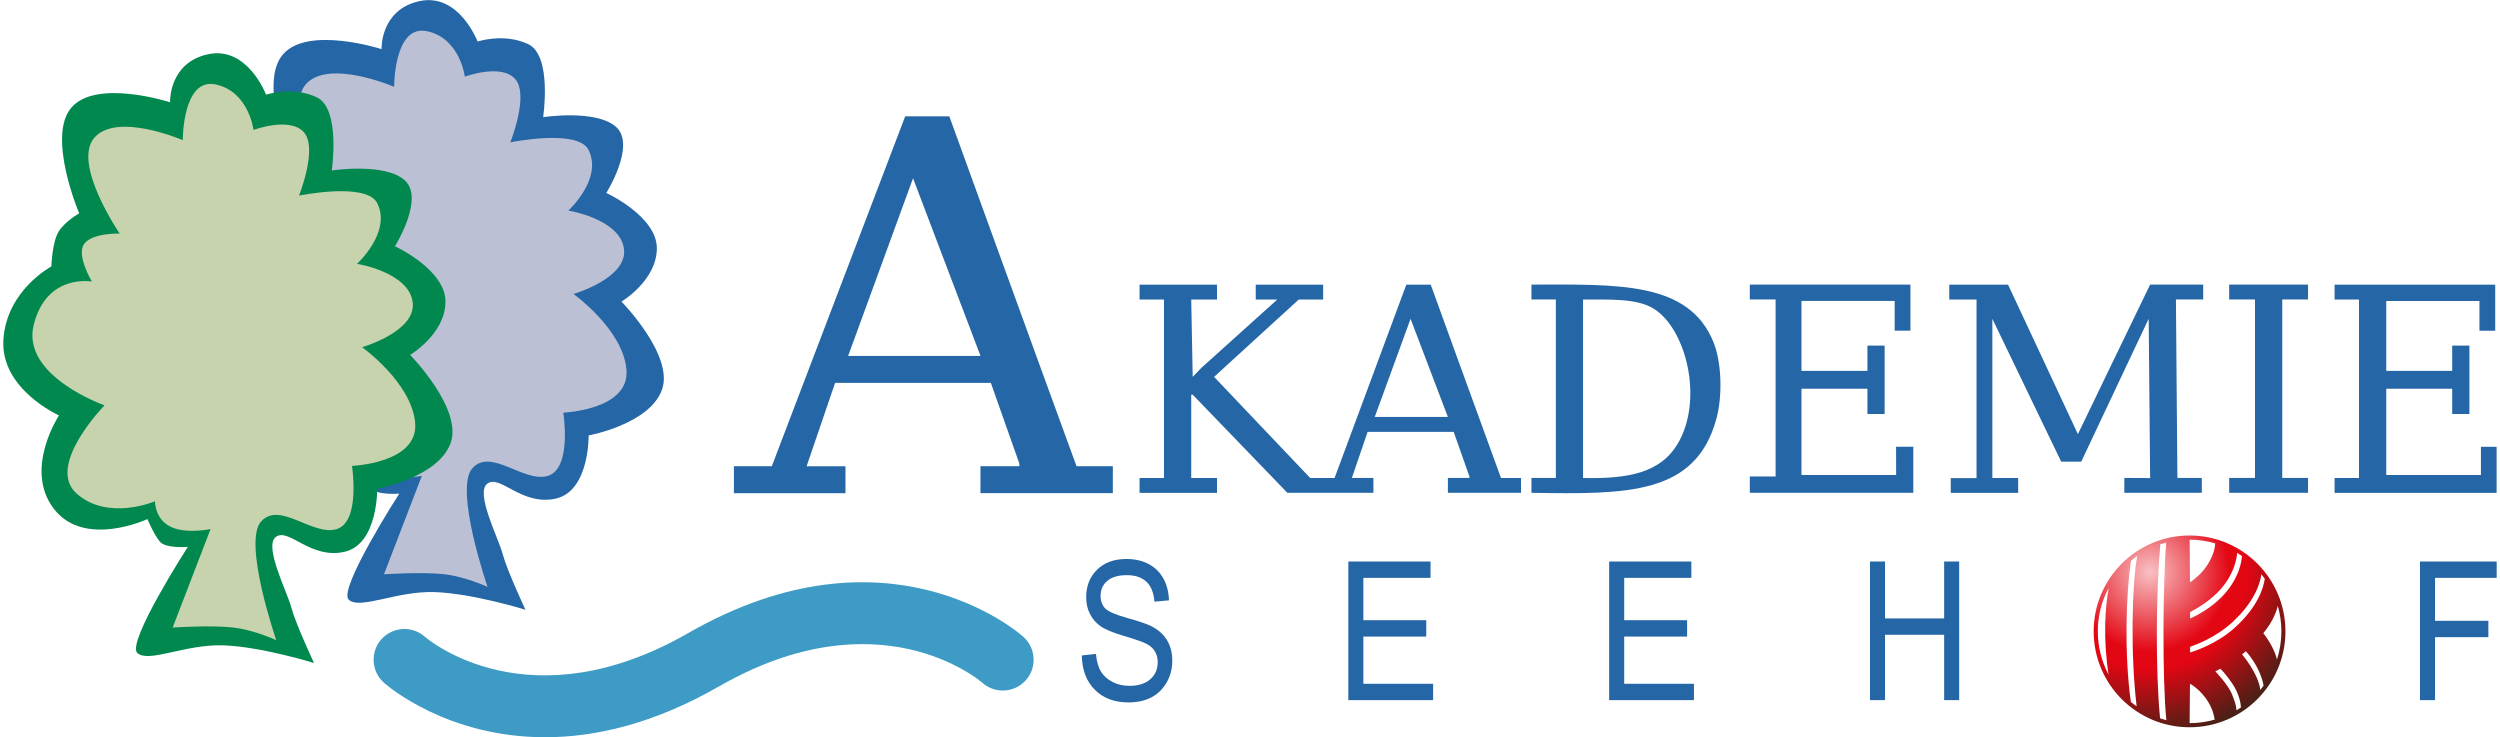 <?xml version="1.0" encoding="UTF-8"?> <svg xmlns="http://www.w3.org/2000/svg" xmlns:xlink="http://www.w3.org/1999/xlink" version="1.1" x="0px" y="0px" viewBox="0 0 376 110.88" style="enable-background:new 0 0 376 110.88;" xml:space="preserve"> <style type="text/css"> .st0{fill:#2466A6;} .st1{fill-rule:evenodd;clip-rule:evenodd;fill:#2466A6;} .st2{fill-rule:evenodd;clip-rule:evenodd;fill:#BCC0D4;} .st3{fill-rule:evenodd;clip-rule:evenodd;fill:#00884E;} .st4{fill-rule:evenodd;clip-rule:evenodd;fill:#C6D3AC;} .st5{fill:#3D9BC5;} .st6{fill:url(#SVGID_1_);} </style> <g id="Ebene_1"> <g> <path class="st0" d="M228.77,71.89c0,0-2.01,0-3.02,0c-3.52-9.62-10.57-29.08-10.57-29.08l-3.67,0c0,0-7.19,19.39-10.79,29.08 c-1.15,0-2.3,0-3.45,0c-0.07,0-0.14,0-0.22,0c-4.82-5.07-9.64-10.14-14.45-15.21c4.24-3.88,8.49-7.76,12.73-11.63 c1.22,0,2.44,0,3.67,0c0-0.75,0-1.49,0-2.24c-3.38,0-10.14,0-10.14,0v2.24h3.24c0,0-7.62,6.86-11.43,10.29 c-0.43,0.45-0.86,0.89-1.29,1.34c-0.07-3.88-0.14-7.76-0.22-11.63c1.29,0,2.59,0,3.88,0c0-0.75,0-1.49,0-2.24 c-3.88,0-7.77,0-11.65,0c0,0.75,0,1.49,0,2.24c1.22,0,2.44,0,3.67,0c0,8.95,0,17.9,0,26.84c-1.22,0-2.44,0-3.67,0 c0,0.75,0,1.49,0,2.24c3.88,0,7.77,0,11.65,0c0-0.75,0-1.49,0-2.24c-1.29,0-2.59,0-3.88,0c0-4.18,0-8.35,0-12.53 c0.07,0,0.14,0,0.22,0c4.75,4.92,9.49,9.84,14.24,14.76c4.31,0,8.63,0,12.94,0c0-0.75,0-1.49,0-2.24c-1.08,0-3.24,0-3.24,0 l2.37-6.93h12.94c0,0,1.58,4.47,2.37,6.71c0,0.07,0,0.15,0,0.22c-1.08,0-2.16,0-3.24,0c0,0.75,0,1.49,0,2.24c3.6,0,11,0,11,0 V71.89z M206.76,62.71c1.8-4.92,3.6-9.84,5.39-14.76c1.87,4.92,3.74,9.84,5.61,14.76C214.1,62.71,210.43,62.71,206.76,62.71z"></path> <path class="st0" d="M230.33,42.8c0,0.75,0,1.49,0,2.24c1.22,0,2.44,0,3.67,0c0,8.95,0,17.9,0,26.84c-1.22,0-2.44,0-3.67,0 c0,0.75,0,1.49,0,2.24c14.38,0.22,24.72,0.36,27.83-11.19c0.91-3.38,0.79-8.34-0.43-11.41C254.03,42.26,243.27,42.8,230.33,42.8z M252.33,66.74c-2.53,4.29-7.32,5.32-14.24,5.15c0-8.95,0-17.9,0-26.84c4.11,0,8.08-0.17,10.57,1.34 C253.61,49.39,256.26,60.09,252.33,66.74z"></path> <path class="st0" d="M285.18,71.44c-4.75,0-9.49,0-14.24,0c0-4.32,0-8.65,0-12.97c3.31,0,6.62,0,9.92,0c0,1.27,0,2.54,0,3.8 c0.86,0,1.73,0,2.59,0c0-3.43,0-6.86,0-10.29c-0.86,0-1.73,0-2.59,0c0,1.27,0,2.54,0,3.8c-3.31,0-9.92,0-9.92,0V45.26l14.02,0 c0,0,0,2.98,0,4.47c0.79,0,1.58,0,2.37,0c0-2.31,0-4.62,0-6.93c-8.05,0-16.11,0-24.16,0c0,0.75,0,1.49,0,2.24 c1.29,0,2.59,0,3.88,0c0,8.87,0,26.62,0,26.62h-3.88c0,0,0,1.72,0,2.46c8.2,0,16.4,0,24.59,0c0-2.31,0-4.62,0-6.93 c-0.86,0-1.73,0-2.59,0C285.18,68.61,285.18,70.02,285.18,71.44z"></path> <path class="st0" d="M312.79,64.73l-0.28,0.56l-0.15-0.33c0,0-6.9-14.77-10.35-22.15c-2.95,0-5.9,0-8.84,0c0,0.75,0,1.49,0,2.24 c1.37,0,2.73,0,4.1,0c0,8.87,0,26.86,0,26.86h-3.88c0,0,0,1.47,0,2.22c3.38,0,6.76,0,10.14,0c0-0.75,0-1.49,0-2.24 c-1.29,0-2.59,0-3.88,0c0-7.98,0-15.96,0-23.94c3.45,7.16,6.9,14.32,10.35,21.48c1.01,0,2.01,0,3.02,0 c3.31-7.01,6.62-14.02,9.92-21.03c0.07-0.15,0.14-0.3,0.22-0.45c0.07,7.9,0.22,23.95,0.22,23.95l-3.88-0.02c0,0,0,1.49,0,2.24 c3.88,0,7.77,0,11.65,0c0-0.75,0-1.49,0-2.24c-1.22,0-2.45,0-3.67,0c-0.07-8.95-0.14-17.9-0.22-26.84c1.37,0,2.73,0,4.1,0 c0-0.75,0-1.49,0-2.24c-2.66,0-5.32,0-7.98,0C319.83,50.11,312.79,64.73,312.79,64.73z"></path> <path class="st0" d="M335.27,45.04h3.88c0,0,0,17.9,0,26.84c-1.29,0-3.88,0-3.88,0v2.24h11.86v-2.24c0,0-2.59,0-3.88,0 c0-8.95,0-17.9,0-26.84c1.29,0,2.59,0,3.88,0c0-0.75,0-1.49,0-2.24c-3.95,0-11.86,0-11.86,0V45.04z"></path> <path class="st0" d="M373.13,67.19c0,0,0,2.83,0,4.25c-4.75,0-9.49,0-14.24,0c0-4.32,0-8.65,0-12.97c3.31,0,6.62,0,9.92,0 c0,1.27,0,2.54,0,3.8c0.86,0,1.73,0,2.59,0c0-3.43,0-6.86,0-10.29c-0.86,0-1.73,0-2.59,0c0,1.27,0,2.54,0,3.8 c-3.31,0-6.62,0-9.92,0c0-3.5,0-7.01,0-10.51c4.67,0,9.35,0,14.02,0c0,1.49,0,2.98,0,4.47c0.79,0,1.58,0,2.37,0 c0-2.31,0-4.62,0-6.93c-8.05,0-16.11,0-24.16,0c0,0.75,0,1.49,0,2.24c1.22,0,2.44,0,3.67,0c0,8.95,0,17.9,0,26.84 c-1.22,0-2.45,0-3.67,0c0,0.75,0,1.49,0,2.24c8.12,0,24.37,0,24.37,0v-6.93H373.13z"></path> <path class="st0" d="M110.38,74.18c0,0,8.98,0,16.78,0c0-1.35,0-2.7,0-4.05c-1.95,0-5.85,0-5.85,0l4.29-12.55h23.42 c0,0,2.86,8.1,4.29,12.14c0,0.13,0,0.27,0,0.4c-1.95,0-3.9,0-5.85,0c0,1.35,0,2.7,0,4.05c6.5,0,19.91,0,19.91,0v-4.05 c0,0-3.64,0-5.46,0c-6.37-17.4-19.13-52.62-19.13-52.62l-6.64,0l-20.06,52.62h-5.7L110.38,74.18z M127.56,53.53 c3.25-8.9,6.51-17.81,9.76-26.72c3.38,8.9,6.77,17.81,10.15,26.72C140.83,53.53,134.19,53.53,127.56,53.53z"></path> </g> <path class="st0" d="M162.7,98.58l2.13-0.23c0.11,1.15,0.37,2.04,0.77,2.68c0.4,0.64,0.98,1.15,1.73,1.54 c0.75,0.39,1.59,0.58,2.53,0.58c1.35,0,2.39-0.33,3.14-0.99s1.12-1.51,1.12-2.56c0-0.61-0.14-1.15-0.41-1.61 c-0.27-0.46-0.68-0.84-1.22-1.13c-0.55-0.29-1.72-0.71-3.53-1.24c-1.61-0.48-2.76-0.96-3.44-1.44c-0.68-0.48-1.21-1.1-1.59-1.84 c-0.38-0.74-0.57-1.59-0.57-2.52c0-1.69,0.55-3.07,1.64-4.14c1.09-1.07,2.56-1.61,4.41-1.61c1.27,0,2.38,0.25,3.33,0.75 c0.95,0.5,1.69,1.22,2.22,2.16c0.53,0.94,0.81,2.04,0.85,3.31l-2.18,0.2c-0.11-1.36-0.52-2.36-1.22-3.01 c-0.7-0.65-1.68-0.98-2.94-0.98c-1.28,0-2.26,0.29-2.93,0.86c-0.67,0.57-1.01,1.32-1.01,2.23c0,0.84,0.25,1.5,0.74,1.96 c0.49,0.46,1.6,0.93,3.33,1.41c1.69,0.47,2.87,0.87,3.55,1.21c1.04,0.53,1.83,1.23,2.36,2.1c0.53,0.87,0.8,1.9,0.8,3.1 c0,1.19-0.28,2.28-0.84,3.26c-0.56,0.98-1.32,1.73-2.28,2.24c-0.96,0.51-2.12,0.77-3.48,0.77c-2.11,0-3.8-0.64-5.06-1.91 C163.4,102.48,162.75,100.76,162.7,98.58z"></path> <path class="st0" d="M202.79,105.3V84.45h12.36v2.46h-10.1v6.37h9.46v2.46h-9.46v7.1h10.49v2.46H202.79z"></path> <path class="st0" d="M242.02,105.3V84.45h12.36v2.46h-10.1v6.37h9.46v2.46h-9.46v7.1h10.49v2.46H242.02z"></path> <path class="st0" d="M281.25,105.3V84.45h2.26v8.56h8.89v-8.56h2.26v20.85h-2.26v-9.83h-8.89v9.83H281.25z"></path> <path class="st0" d="M363.97,105.3V84.45h11.53v2.46h-9.27v6.46h8.02v2.46h-8.02v9.47H363.97z"></path> <path class="st1" d="M81.69,17.62c0,0,8.07-1.23,11.02,1.52s-1.52,9.88-1.52,9.88s7.64,3.51,7.6,8.36s-5.32,7.98-5.32,7.98 s7.98,8.12,6.08,13.29s-11.02,6.84-11.02,6.84s0.14,8.36-4.94,9.5c-5.08,1.14-8.31-3.61-10.26-2.28 c-1.95,1.33,1.66,8.26,2.28,10.64s3.42,8.36,3.42,8.36s-7.93-2.47-13.67-2.66c-5.74-0.19-11.25,2.71-12.91,1.14 s7.6-15.95,7.6-15.95s-3.28,0.28-4.18-0.76c-0.9-1.04-1.9-3.42-1.9-3.42s-9.45,4.42-14.05-1.52s0.76-14.05,0.76-14.05 s-8.83-3.94-8.36-11.39c0.47-7.45,7.22-11.02,7.22-11.02s0.1-3.75,1.14-5.32c1.03-1.56,3.04-2.66,3.04-2.66s-4.94-11.63-1.14-15.95 s14.81-0.76,14.81-0.76s-0.24-5.93,5.7-7.22s8.74,6.08,8.74,6.08s3.94-1.33,7.6,0.38S81.69,17.62,81.69,17.62z"></path> <path class="st2" d="M59.28,13.06c0,0-9.88-4.27-13.29-0.38s3.8,14.43,3.8,14.43s-4.04-0.14-5.32,1.52 c-1.28,1.66,1.14,5.7,1.14,5.7s-6.77-1.28-8.74,6.46C34.9,48.53,47.5,52.95,47.5,52.95s-8.93,9.12-4.18,13.29 s11.77,1.14,11.77,1.14s-0.05,2.61,2.28,3.8c2.33,1.19,6.08,0.38,6.08,0.38l-5.7,14.81c0,0,5.93-0.38,9.12,0 c3.18,0.38,6.46,1.9,6.46,1.9s-5.08-14.72-2.28-17.85c2.8-3.13,7.79,2.28,11.39,1.14c3.61-1.14,2.28-9.5,2.28-9.5 s10.02-0.38,9.5-6.46s-7.98-11.39-7.98-11.39s8.26-2.37,7.6-6.84c-0.66-4.46-8.36-5.7-8.36-5.7s5.22-4.76,3.04-9.12 c-1.61-3.23-11.77-1.14-11.77-1.14s2.85-7.07,0.76-9.5s-7.6-0.38-7.6-0.38s-0.71-5.79-5.7-6.84C59.23,3.66,59.28,13.06,59.28,13.06 z"></path> <path class="st3" d="M49.9,25.64c0,0,8.07-1.23,11.02,1.52c2.94,2.75-1.52,9.88-1.52,9.88s7.64,3.51,7.6,8.36s-5.32,7.98-5.32,7.98 s7.98,8.12,6.08,13.29S56.73,73.5,56.73,73.5s0.14,8.36-4.94,9.5c-5.08,1.14-8.31-3.61-10.26-2.28c-1.95,1.33,1.66,8.26,2.28,10.64 c0.62,2.37,3.42,8.36,3.42,8.36s-7.93-2.47-13.67-2.66c-5.74-0.19-11.25,2.71-12.91,1.14s7.6-15.95,7.6-15.95s-3.28,0.28-4.18-0.76 s-1.9-3.42-1.9-3.42s-9.45,4.42-14.05-1.52C3.51,70.6,8.87,62.48,8.87,62.48s-8.83-3.94-8.36-11.39s7.22-11.02,7.22-11.02 s0.1-3.75,1.14-5.32c1.03-1.56,3.04-2.66,3.04-2.66s-4.94-11.63-1.14-15.95s14.81-0.76,14.81-0.76s-0.24-5.93,5.7-7.22 s8.74,6.08,8.74,6.08s3.94-1.33,7.6,0.38S49.9,25.64,49.9,25.64z"></path> <path class="st4" d="M27.49,21.08c0,0-9.88-4.27-13.29-0.38s3.8,14.43,3.8,14.43s-4.04-0.14-5.32,1.52s1.14,5.7,1.14,5.7 s-6.77-1.28-8.74,6.46s10.64,12.15,10.64,12.15s-8.93,9.12-4.18,13.29s11.77,1.14,11.77,1.14s-0.05,2.61,2.28,3.8 c2.33,1.19,6.08,0.38,6.08,0.38l-5.7,14.81c0,0,5.93-0.38,9.12,0s6.46,1.9,6.46,1.9s-5.08-14.72-2.28-17.85 c2.8-3.13,7.79,2.28,11.39,1.14s2.28-9.5,2.28-9.5s10.02-0.38,9.5-6.46s-7.98-11.39-7.98-11.39s8.26-2.37,7.6-6.84 c-0.66-4.46-8.36-5.7-8.36-5.7s5.22-4.76,3.04-9.12c-1.61-3.23-11.77-1.14-11.77-1.14s2.85-7.07,0.76-9.5s-7.6-0.38-7.6-0.38 s-0.71-5.79-5.7-6.84S27.49,21.08,27.49,21.08z"></path> <g> <g> <path class="st5" d="M81.98,110.88c-14.75,0-23.68-7.71-24.23-8.19c-1.91-1.7-2.09-4.63-0.39-6.54c1.69-1.9,4.61-2.08,6.52-0.4 c0.69,0.59,15.78,13.15,39.64-0.54c29.88-17.15,49.56-0.18,50.38,0.55c1.91,1.7,2.09,4.63,0.39,6.54 c-1.7,1.91-4.62,2.09-6.54,0.39c-0.61-0.52-15.71-13.17-39.62,0.55C98.18,108.95,89.36,110.88,81.98,110.88z"></path> </g> </g> <radialGradient id="SVGID_1_" cx="299.104" cy="103.148" r="28.593" gradientTransform="matrix(0.903 0 0 0.903 53.273 -7.125)" gradientUnits="userSpaceOnUse"> <stop offset="0" style="stop-color:#F8C1C4"></stop> <stop offset="0.466" style="stop-color:#E30613"></stop> <stop offset="0.564" style="stop-color:#E30613"></stop> <stop offset="1" style="stop-color:#3B2216"></stop> </radialGradient> <path class="st6" d="M336.35,106.84c0.27-0.16,0.53-0.33,0.78-0.5l-0.06,0.02l-0.03,0.03c-0.03-0.5-0.22-1.98-1.3-3.58 c-1.02-1.51-1.8-2.23-1.8-2.23l-0.75,0.39c0,0,1.98,2.06,2.53,3.52c0.33,0.89,0.6,1.47,0.64,2.32L336.35,106.84L336.35,106.84z M329.33,108.76c1.35,0,2.65-0.2,3.87-0.56h-0.12c-0.08-0.49-0.22-1.11-0.5-1.74c-1.08-2.4-2.97-3.5-3.21-3.63 c-0.01,2.02-0.03,4.01-0.05,5.9l0.01-0.01L329.33,108.76L329.33,108.76z M317.15,88.43c-1.05,1.94-1.64,4.17-1.64,6.53 c0,2.35,0.59,4.56,1.62,6.5C316.28,95.99,316.62,91.34,317.15,88.43L317.15,88.43z M321.44,83.62c-0.32,0.22-0.63,0.46-0.93,0.71 c-0.74,4.72-1.06,13.87-0.03,21.23c0.28,0.24,0.57,0.46,0.87,0.67C320.39,98.12,320.66,87.87,321.44,83.62L321.44,83.62z M325.79,81.61c-0.3,0.08-0.59,0.17-0.88,0.26c-0.65,7.27-0.73,18.94-0.04,26.12l0.02,0.01l-0.01,0.04c0.31,0.1,0.63,0.2,0.94,0.28 C325.18,101.85,325.32,87.43,325.79,81.61L325.79,81.61L325.79,81.61z M329.32,81.16l0.01-0.03L329.32,81.16L329.32,81.16 L329.32,81.16z M342.45,99.22c0.43-1.34,0.67-2.77,0.67-4.26c0-1.33-0.19-2.61-0.54-3.83c-0.13,0.54-0.62,2.24-2.18,4.1 c1.05,1.33,1.84,2.92,2.04,3.92L342.45,99.22L342.45,99.22z M339.94,103.77c0.19-0.23,0.33-0.4,0.5-0.65l0,0l-0.01-0.06 c-0.14-0.77-0.68-2.9-2.65-5.11c-0.31,0.26-0.57,0.47-0.57,0.47s2.45,2.88,2.74,5.33L339.94,103.77L339.94,103.77z M314.89,94.96 c0-7.96,6.46-14.42,14.42-14.42c7.96,0,14.42,6.46,14.42,14.42c0,7.96-6.46,14.42-14.42,14.42 C321.35,109.38,314.89,102.93,314.89,94.96L314.89,94.96z M329.37,87.6c0.86-0.61,1.82-1.44,2.51-2.47 c1.11-1.65,1.27-2.89,1.28-3.41c-0.01,0-0.01-0.01-0.02-0.01c-1.21-0.35-2.5-0.54-3.82-0.54C329.33,83.03,329.35,85.22,329.37,87.6 L329.37,87.6z M340.11,86.37c-0.12,0.99-0.78,3.88-4.28,7.14c-2.65,2.47-5.91,3.59-6.44,3.77l0,0.86c0.54-0.17,3.96-1.25,6.66-3.68 c3.73-3.34,4.43-6.35,4.57-7.42C340.46,86.82,340.29,86.59,340.11,86.37L340.11,86.37z M329.39,93.04c1.08-0.5,3.21-1.63,4.9-3.41 c2.45-2.58,2.84-5.11,2.9-6l0-0.01c-0.24-0.16-0.48-0.32-0.72-0.47c-0.06,0.8-0.41,3.04-2.36,5.32c-1.52,1.78-3.57,2.99-4.73,3.59 L329.39,93.04L329.39,93.04z"></path> </g> <g id="Ebene_2"> </g> </svg> 